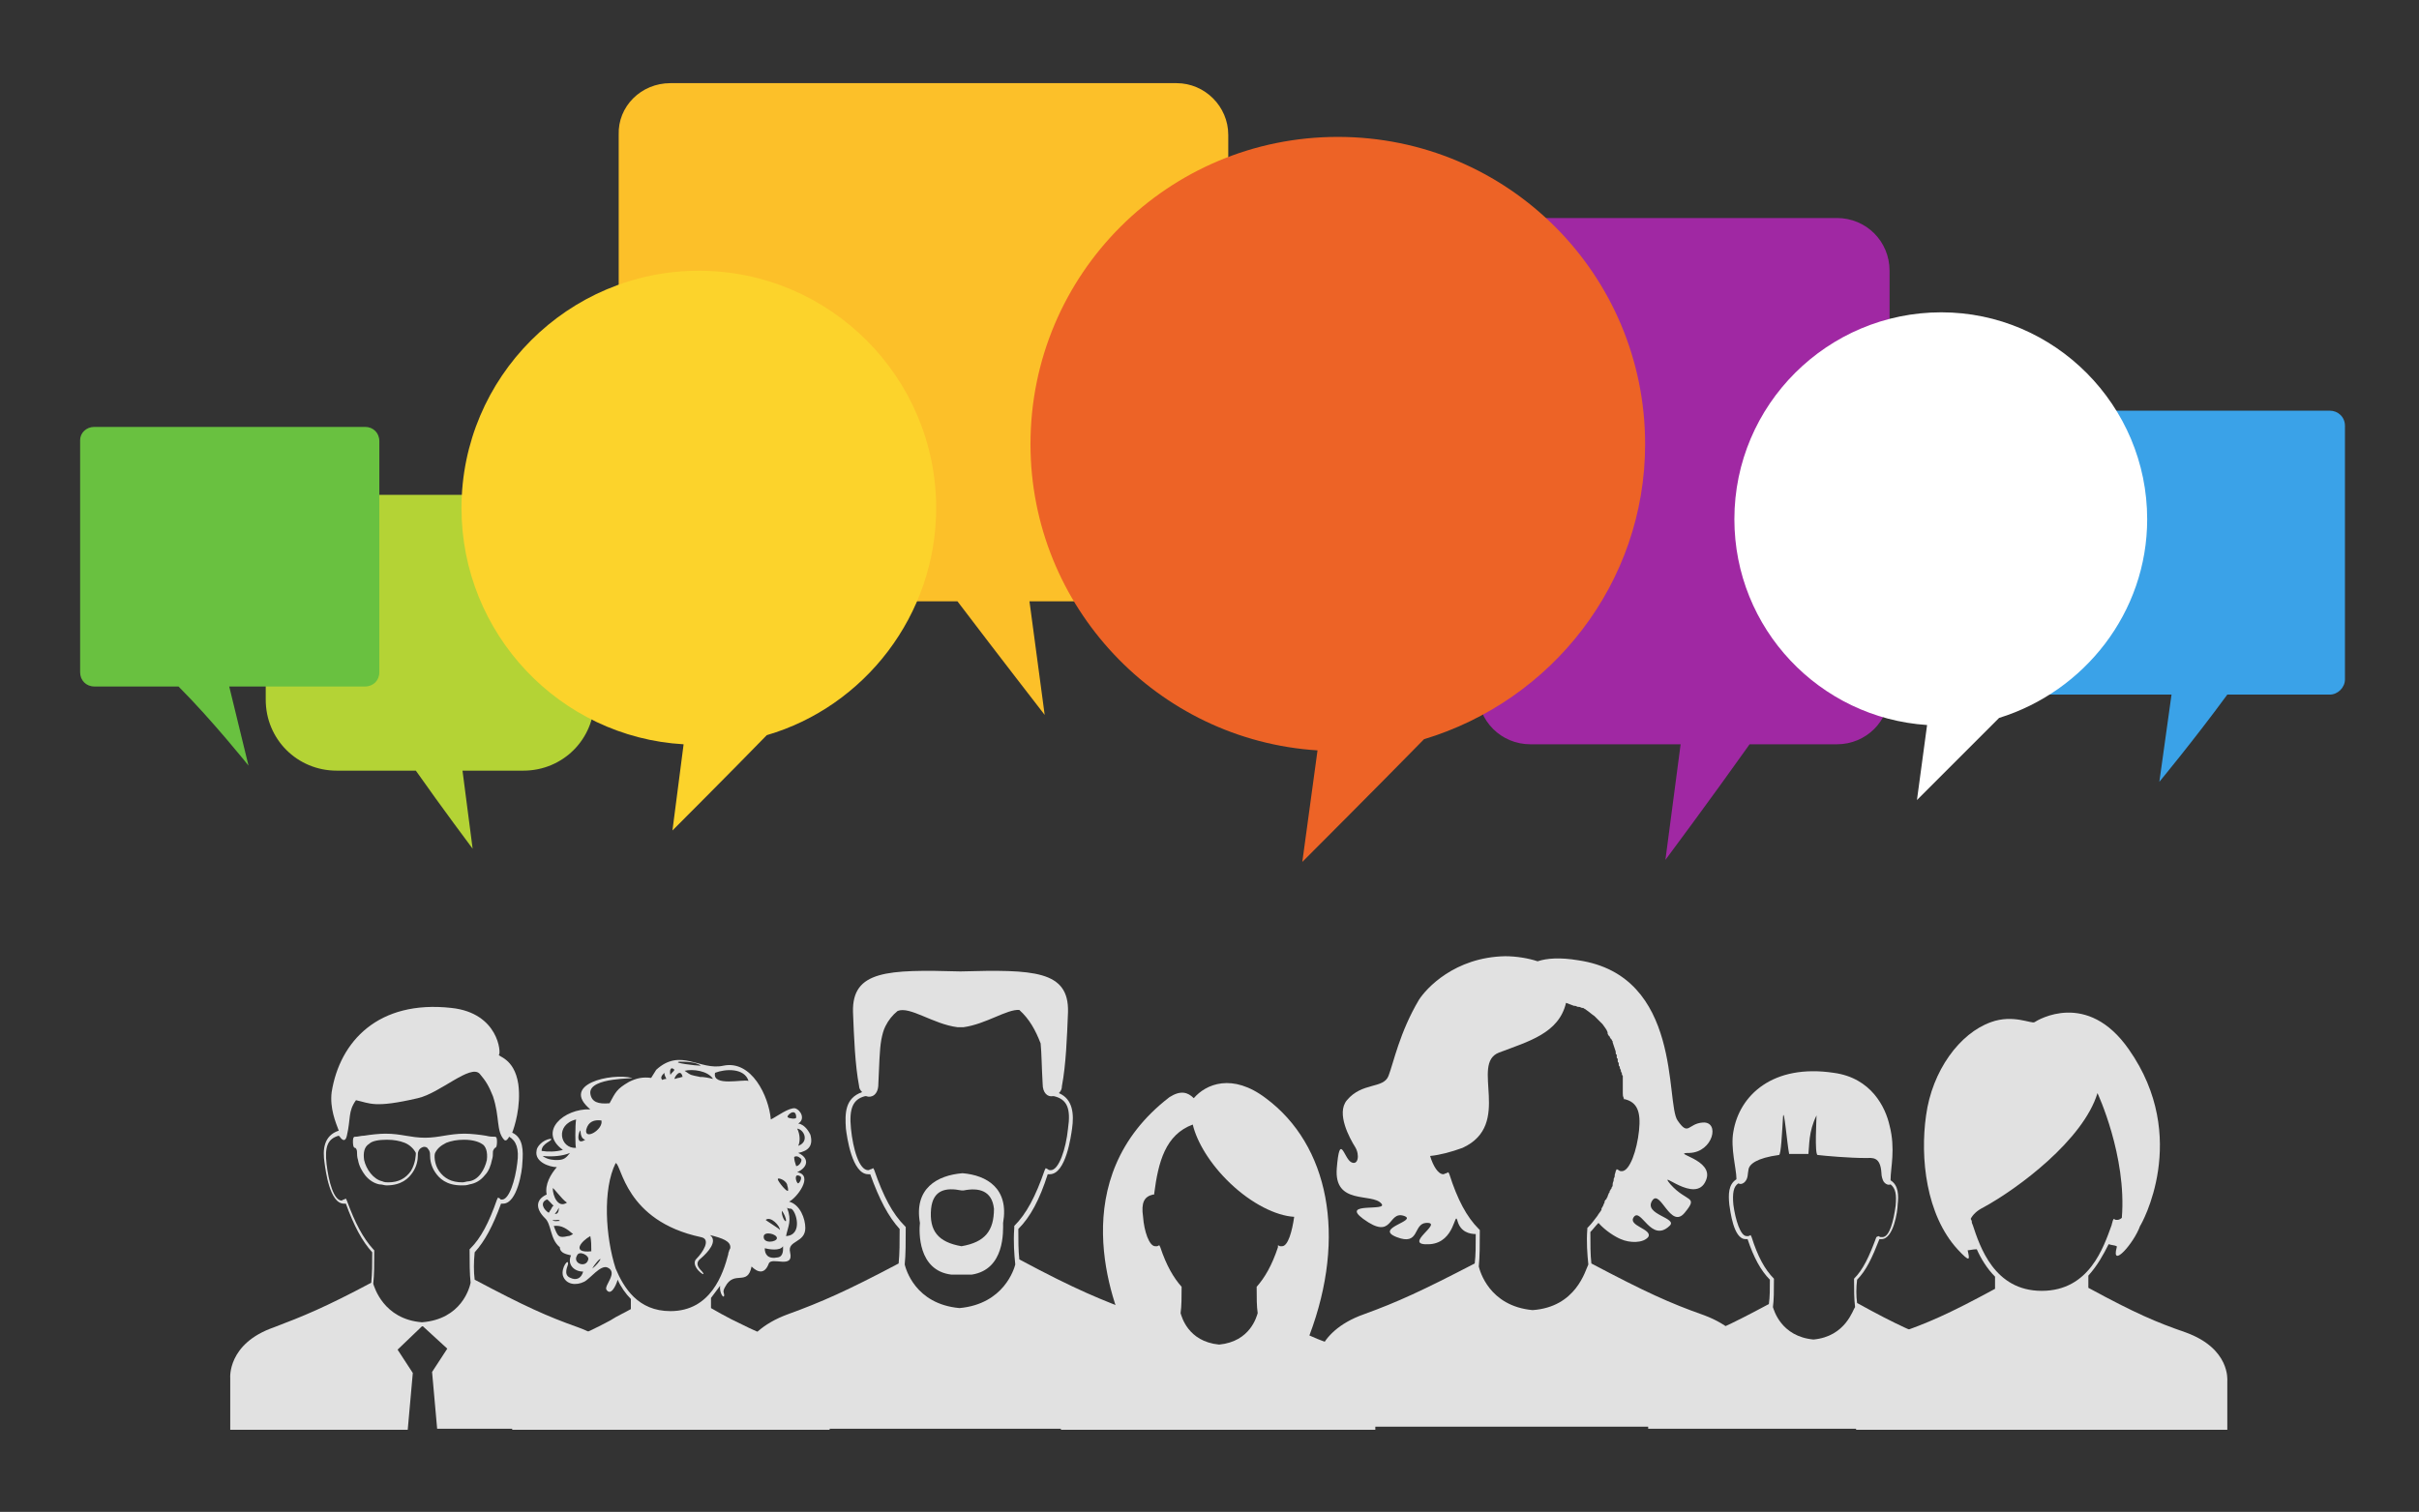 <?xml version="1.0" encoding="utf-8"?>
<!-- Generator: Adobe Illustrator 27.8.1, SVG Export Plug-In . SVG Version: 6.00 Build 0)  -->
<svg version="1.1" id="Layer_1" xmlns="http://www.w3.org/2000/svg" xmlns:xlink="http://www.w3.org/1999/xlink" x="0px" y="0px"
	 width="238.5px" height="149.1px" viewBox="0 0 238.5 149.1" style="enable-background:new 0 0 238.5 149.1;" xml:space="preserve"
	>
<rect x="0" y="0" width="238.5" height="149.1" fill="#333333" stroke="none"/>
<style type="text/css">
	.st0{opacity:0.85;}
	.st1{fill:#FFFFFF;enable-background:new    ;}
	.st2{enable-background:new    ;}
	.st3{fill:#FFFFFF;}
	.st4{fill:#3AA2E8;}
	.st5{fill:#A028A3;}
	.st6{fill:#FCC029;}
	.st7{fill:#B4D335;}
	.st8{fill:#FCD32B;}
	.st9{fill:#69C140;}
	.st10{fill:#ED6326;}
</style>
<g id="_x2014_ÎÓÈ_x5F_1">
</g>
<g id="_x2014_ÎÓÈ_x5F_2">
	<g class="st0">
		<path class="st1" d="M191.5,132.4c-2.6-0.9-4.4-1.7-8.4-3.9c-0.1-0.7-0.1-1.5,0-2.3c0.9-0.9,1.5-2.2,2.2-4c0.1,0,0.1,0,0.2,0l0,0
			c1.2,0,1.6-2.8,1.6-3.4c0.1-0.9,0.1-1.9-0.7-2.4c0,0,0,0,0-0.1c0-1.1,0.5-3-0.1-5.3c-0.4-1.8-1.8-4.7-5.5-5.2
			c-6-0.9-9.3,2.2-9.9,5.8c-0.3,1.6,0.3,3.7,0.3,4.6v0.1c-0.8,0.5-0.8,1.5-0.7,2.5c0.1,0.6,0.4,3.4,1.6,3.4c0.1,0,0.1,0,0.2,0
			c0.6,1.8,1.3,3.1,2.2,4c0,0.9,0,1.7-0.1,2.4c-3.9,2.1-5.7,2.9-8.3,3.8c-3.9,1.4-3.6,4.2-3.6,4.2v4.3h16.3h16.3v-4.3
			C195.2,136.6,195.4,133.8,191.5,132.4z M178.8,132.1c-3.2-0.3-3.9-2.9-4-3.2c0.1-0.7,0.1-1.6,0.1-2.7v-0.1l0,0
			c-0.9-0.9-1.6-2.2-2.2-4.1l-0.1-0.2l-0.2,0.1c-0.1,0-0.1,0-0.2,0c-0.6,0-1.1-1.6-1.3-3.1c-0.1-1.1,0-1.8,0.5-2.1
			c0.3,0.2,0.8-0.1,0.9-0.7c0-0.1,0.1-0.7,0.1-0.7c0.1-0.5,0.8-1.1,3-1.4c0.2,0,0.3-2.2,0.4-3.8c0.1-0.9,0.4,2.7,0.6,3.7
			c0.4,0,1.1,0,1.9,0c0.1-0.8,0-2.2,0.8-3.8c0,0.3-0.2,3.8,0.1,3.9c0.8,0.1,3.2,0.3,4.7,0.3c0.7,0,1.5-0.2,1.6,1.5
			c0,0.3,0.1,0.6,0.2,0.8l0,0l0,0c0.2,0.3,0.5,0.4,0.7,0.3c0.5,0.4,0.6,1,0.5,2.1c-0.2,1.5-0.6,3.1-1.3,3.1c-0.1,0-0.1,0-0.2,0
			l-0.2-0.1L185,122c-0.7,1.9-1.3,3.2-2.2,4.1l0,0v0.1c0,1,0,1.9,0.1,2.7C182.7,129.1,182,131.8,178.8,132.1z"/>
		<path class="st1" d="M78.3,132.8c-2-0.7-3.6-1.4-6.2-2.7c-0.6-0.3-1.3-0.7-2-1.1c0-0.4,0-0.7,0-1c0.3-0.4,0.6-0.8,0.9-1.2
			c-0.1,0.7,0.4,1.4,0.4,0.9c0-0.2-0.2-0.3,0.1-0.8c0.9-1.7,2.2,0,2.6-2c0.6,0.6,1.3,0.8,1.7-0.3c0.3-0.7,2.5,0.6,2.1-1.1
			c-0.3-1.2,1.5-0.9,1.5-2.4c0-0.9-0.5-2.3-1.6-2.6c0.7-0.3,2.5-2.6,0.8-2.9c1.1-0.5,1.2-1.4,0.1-1.9c1-0.2,1.5-0.7,1.2-1.8
			c-0.1-0.2-0.5-1-1.2-1.1c0.7-0.4,0.3-1.3-0.3-1.5c-0.6-0.1-1.8,0.8-2.4,1.1c-0.2-2.3-1.9-5.9-4.7-5.3c-2.3,0.5-4.2-1.8-6.6,0.4
			l-0.5,0.8c-0.8-0.1-1.4,0-2.2,0.4c-1.2,0.7-1.3,1-1.9,2.1c-1.1,0.1-1.8-0.1-1.9-1c-0.1-1.6,4.6-1.4,4.1-1.5
			c-2-0.5-7.1,0.6-4.1,3.1c-2.6-0.1-5.2,2.2-2.7,4c-0.7,0.2-1.5,0.2-2.1,0.1c0-0.8,1.2-1,0.9-1.2c-0.8,0.1-1.4,0.8-1.4,1.2
			c-0.2,1.1,1.3,1.6,2,1.6c-0.6,0.7-1.2,1.7-1,2.7c-1.1,0.5-1.1,1.4-0.2,2.3c0.7,0.6,0.5,2.1,1.5,2.9c0,0.6,0.7,0.7,1.1,0.8
			c-0.4,0.9,0.3,1.6,1.2,1.6c-0.2,0.7-0.7,0.9-1.3,0.6c-0.7-0.3-0.2-1.2-0.2-1.3c0.1-0.7-0.7,0.3-0.5,1.1c0.3,0.9,1.3,1,2.1,0.6
			c0.6-0.3,1.6-1.7,2.3-1.4c1.1,0.5-0.4,1.8-0.1,2.2c0.4,0.6,0.9-0.3,1.1-1c0.3,0.7,0.8,1.4,1.3,1.9c0,0.3,0,0.7,0,1
			c-0.7,0.4-1.4,0.7-2,1.1c-2.6,1.4-4.2,2-6.2,2.7c-3.7,1.3-3.5,4-3.5,4v4.1h11.8h3.9H70h11.8v-4.1C81.8,136.8,82,134.1,78.3,132.8z
			 M76.7,124c-1,0.2-1.3-0.3-1.3-0.9c0.4,0.1,1.5,0.3,1.8-0.2C77.2,123.1,77.3,123.9,76.7,124z M77.1,119.4c0.2,0.3,0.4,0.7,0.4,1
			C77.4,120.6,77,119.8,77.1,119.4z M78,119.2c0.5,0.2,1.2,2.6-0.5,2.7c0.2-1,0.6-1.5,0.1-2.8C77.7,119.2,77.9,119.2,78,119.2z
			 M78.9,116c0.2,0.1,0,0.6-0.2,0.7C78.5,116.7,78.2,115.6,78.9,116z M79,114.3c0.1,0.2-0.2,0.7-0.5,0.7c-0.1-0.3-0.2-0.6-0.2-0.9
			C78.6,113.9,78.9,114.2,79,114.3z M78.7,113c0.2-0.4,0.2-1.1-0.1-1.7C79.3,111.4,79.8,112.6,78.7,113z M78.5,110.2
			c0,0.2-0.7,0.1-0.8,0C77.4,110.1,78.5,109.1,78.5,110.2z M77.6,116.8c0,0.1,0.1,0.3,0.1,0.5c0.1,0.6-1.1-0.9-1-1
			C76.6,116.1,77.4,116.3,77.6,116.8z M75.5,120.3C75.5,120.2,75.5,120.3,75.5,120.3c0.5-0.4,1.4,0.6,1.4,1
			C76.9,121.2,75.4,120.3,75.5,120.3z M75.4,121.9L75.4,121.9L75.4,121.9z M76.6,122.1c0,0.4-1.4,0.6-1.3-0.2
			C75.4,121.4,76.6,121.7,76.6,122.1z M57.1,111.7C57.2,111.7,57.2,111.7,57.1,111.7c0.3-0.7-0.1,0.5,0.6,0.7
			C57.1,112.8,56.9,112.4,57.1,111.7C57.1,111.8,57.1,111.8,57.1,111.7z M56.8,110.4c-0.1,0.5-0.1,2.8,0,2.8
			C55.2,113.3,54.7,110.9,56.8,110.4z M54.9,114.4c-0.2,0-0.9,0-1.4-0.4c1,0.1,2,0,2.7-0.3C55.8,114.2,55.6,114.4,54.9,114.4z
			 M54.5,117.2c0-0.2,0.9,1.1,1.4,1.4C55,119.2,54.5,117.9,54.5,117.2C54.5,117.3,54.5,117.3,54.5,117.2L54.5,117.2z M54.7,119.7
			c0.2-0.2,0.3-0.4,0.4-0.6C55.1,119.2,55.1,119.8,54.7,119.7z M54.3,119.3L54.3,119.3c-0.1,0.1-0.1,0.2-0.2,0.3
			c-0.5-0.3-0.9-1-0.2-1.3c0.1-0.1,0.5,0.5,0.7,0.6C54.5,118.9,54.4,119.1,54.3,119.3L54.3,119.3z M54.5,120.3
			c0.2,0.1,0.6-0.1,0.7,0.1C55.1,120.4,54.5,120.5,54.5,120.3z M56,121.9c-0.9,0.2-1,0.1-1.4-1c0.8-0.1,1.3,0.3,1.9,0.8
			C56.3,121.8,56.2,121.9,56,121.9z M58,124.2c-0.2,0.9-1.6,0.4-1.1-0.4C57.1,123.3,58.1,123.8,58,124.2z M58.3,123.4
			c-2,0.2-1-1-0.1-1.5C58.3,122.4,58.3,122.8,58.3,123.4C58.3,123.3,58.3,123.2,58.3,123.4z M58.4,125.1c0.2-0.4,0.8-1.1,0.8-0.9
			C59.1,124.4,58.8,124.8,58.4,125.1z M57.8,111.4c0.2-0.8,0.8-1,1.5-0.9C59.5,111.4,57.6,112.5,57.8,111.4z M70.5,105.8
			C70.7,105.7,70.6,105.8,70.5,105.8c1-0.4,2.9-0.5,3.3,0.8C73.3,106.4,70.2,107.2,70.5,105.8z M70.3,106.4
			c-0.4-0.1-0.9-0.2-1.3-0.2c0.1,0,0.2,0.1,0,0c-0.9-0.2-0.8-0.1-1.5-0.6C68.3,105.4,69.8,105.6,70.3,106.4z M67,104.7L67,104.7
			C67.3,104.7,67,104.7,67,104.7c0.5,0,1.6,0,2.1,0.4C68.6,105.1,66.2,104.8,67,104.7z M67.3,106.2c-0.1,0-0.3,0.1-0.4,0.1s0,0,0,0
			c-0.1,0-0.3,0.1-0.4,0.1C66.5,106.2,67.1,105.3,67.3,106.2z M66.5,105.5c-0.1,0.2-0.3,0.3-0.4,0.5C66,105.6,66.1,105.1,66.5,105.5
			z M65.5,105.8c0,0.2,0.1,0.4,0.2,0.6c-0.1,0-0.2,0-0.4,0.1C65.1,106.3,65.2,106.1,65.5,105.8z M66.1,129.3c-3.2,0-4.6-2.3-5.4-4.2
			c-1-3.1-1.3-7.8,0-10.4c0.6,0.1,0.9,5.7,8.4,7.3c1.1,0.2,0.1,1.6-0.4,2.1c-0.8,0.7,1,2,0.6,1.4c-0.1-0.2-1-0.8-0.2-1.4
			c0.7-0.6,1.7-1.7,0.9-2.3c1.2,0.3,2.1,0.6,2,1.3l0,0l-0.1,0.2c0,0.1-0.1,0.2-0.1,0.4C71.3,125.6,70.1,129.3,66.1,129.3z"/>
		<path class="st1" d="M132.2,132.9c-1.1-0.4-2-0.7-3.1-1.2c3.7-9.8,1.9-18.8-4.3-23.4c-3.3-2.5-5.9-1.4-7.1,0
			c-0.6-0.6-1.3-0.8-2.4-0.1c-10.4,8-5.7,20.2-4.1,23.6c-1.1,0.5-2,0.8-3.1,1.2c-3.6,1.3-3.5,4-3.5,4v4h15.5h15.5v-4
			C135.7,136.9,135.8,134.2,132.2,132.9z M127.6,120c-0.2,1.4-0.6,2.9-1.2,2.9c-0.1,0-0.1,0-0.2,0l-0.2-0.1l0,0.2
			c-0.6,1.8-1.3,3-2.1,3.9l0,0v0.1c0,1,0,1.8,0.1,2.5c-0.1,0.3-0.7,2.8-3.8,3.1c-3.1-0.3-3.7-2.8-3.8-3.1c0.1-0.7,0.1-1.6,0.1-2.5
			v-0.1l0,0c-0.8-0.9-1.5-2.1-2.1-3.9l-0.1-0.2l-0.2,0.1c-0.1,0-0.1,0-0.2,0c-0.6,0-1.1-1.5-1.2-2.9c-0.2-1.4,0.1-2,1-2.2h0.1v-0.1
			c0.4-3.1,1.1-5.8,3.8-6.8c0.4,1.7,1.7,3.9,3.7,5.8C123.4,118.7,125.8,119.9,127.6,120L127.6,120z"/>
		<path class="st1" d="M168,129.7c-3.4-1.2-5.8-2.3-11.1-5.1c-0.1-0.9-0.1-1.9-0.1-3.1c0.3-0.3,0.5-0.6,0.8-0.9
			c0.7,0.8,1.7,1.4,2.2,1.6c0.9,0.4,2.2,0.4,2.7-0.2c0.5-0.8-2.1-1.1-1.4-2c0.7-0.9,1.7,2.6,3.5,0.9c0.9-0.8-2.6-1.1-1.7-2.5
			c0.8-1.2,1.8,2.9,3.2,1.2c1.4-1.7,0.2-1-1.4-2.8c-1.4-1.7,2.5,2.1,3.5-0.4c0.9-2.1-3.7-2.7-1.6-2.7c2.3-0.1,3-3.1,1.3-3
			c-1.5,0.1-1.4,1.4-2.5-0.2c-1.2-1.7,0.5-14.3-9.8-15.8c-1.8-0.3-3.1-0.2-4,0.1c-0.9-0.3-2.1-0.5-3.2-0.5c-5,0.1-7.8,3.2-8.5,4.3
			c-1.9,3.2-2.5,6.2-3,7.5s-2.6,0.6-4.1,2.4c-1.1,1.3,0.3,3.8,0.8,4.6c0.5,0.8,0.3,1.9-0.4,1.5s-1.1-3-1.4,0.6
			c-0.3,3.7,3.5,2.4,4.4,3.5c0.7,0.8-4.1-0.2-1.8,1.5c3,2.2,2.4-0.8,4-0.3c1.5,0.5-3,1.2-0.7,2.1s1.6-1.3,2.9-1.4
			c1.9-0.1-2.6,2.3,0.4,2.1c2.5-0.2,2.4-3.4,2.7-2.3s1.2,1.3,1.8,1.3c0,1.1,0,2.1-0.1,2.9c-5.2,2.7-7.6,3.8-10.9,5
			c-5.1,1.8-4.8,5.5-4.8,5.5v5.6h21.6h21.6v-5.6C172.8,135.3,173.1,131.6,168,129.7z M151.1,129.2c-4.3-0.4-5.2-3.9-5.3-4.3
			c0.1-1,0.1-2.2,0.1-3.5v-0.1l-0.1-0.1c-1.2-1.2-2.1-2.9-2.9-5.4l-0.1-0.2l-0.2,0.1c-0.1,0-0.2,0.1-0.3,0.1c-0.5,0-1-0.8-1.3-1.8
			c1-0.1,2.1-0.4,3.2-0.8c5-2.3,0.7-8.3,3.6-9.4c2.9-1.1,5.9-1.9,6.6-4.9c0.3,0.1,0.5,0.2,0.8,0.3c0,0,0,0,0.1,0s0.2,0.1,0.3,0.1
			h0.1c0.1,0,0.2,0.1,0.3,0.1c0,0,0,0,0.1,0c0.1,0.1,0.2,0.1,0.3,0.2l0,0c0.3,0.2,0.5,0.4,0.8,0.6l0,0c0.1,0.1,0.1,0.1,0.2,0.2
			c0,0,0,0,0.1,0.1s0.1,0.1,0.2,0.2c0,0,0,0,0.1,0.1s0.1,0.1,0.2,0.2l0,0c0.2,0.3,0.4,0.5,0.5,0.8c0,0,0,0,0,0.1s0.1,0.2,0.1,0.2
			s0,0.1,0.1,0.1c0,0.1,0.1,0.2,0.1,0.2s0,0.1,0.1,0.1c0,0.1,0.1,0.2,0.1,0.2v0.1c0.1,0.3,0.2,0.6,0.3,0.9v0.1c0,0.1,0,0.2,0.1,0.2
			c0,0.1,0,0.1,0,0.2s0,0.2,0.1,0.2c0,0.1,0,0.1,0,0.2s0,0.2,0.1,0.2c0,0.1,0,0.1,0,0.2s0,0.1,0.1,0.2c0,0.1,0,0.2,0.1,0.3
			c0,0.1,0,0.2,0.1,0.3c0,0.1,0,0.2,0.1,0.3c0,0.1,0,0.1,0,0.2s0,0.2,0,0.3c0,0.1,0,0.1,0,0.2s0,0.2,0,0.3c0,0.1,0,0.1,0,0.2
			s0,0.2,0,0.3c0,0.1,0,0.1,0,0.2c0,0.2,0,0.3,0.1,0.5v0.1h0.1c1.2,0.3,1.6,1.2,1.4,3.1c-0.2,1.9-0.9,4-1.7,4c-0.1,0-0.2,0-0.3-0.1
			l-0.2-0.1l-0.1,0.2c0,0.1-0.1,0.3-0.1,0.4v0.1c0,0.1-0.1,0.2-0.1,0.3v0.1c0,0.1-0.1,0.2-0.1,0.4v0.1c0,0.1-0.1,0.2-0.1,0.2
			c0,0.1,0,0.1-0.1,0.2c0,0.1-0.1,0.1-0.1,0.2s0,0.1-0.1,0.2c0,0.1-0.1,0.2-0.1,0.3c0,0.1-0.1,0.1-0.1,0.2c0,0,0,0.1-0.1,0.1
			c0,0.1-0.1,0.1-0.1,0.2v0.1c-0.1,0.1-0.1,0.3-0.2,0.4l0,0c0,0.1-0.1,0.1-0.1,0.2c0,0,0,0,0,0.1c-0.1,0.2-0.3,0.4-0.4,0.6
			c-0.3,0.4-0.6,0.8-0.9,1.1l-0.1,0.1v0.1c-0.1,1.3,0,2.5,0.1,3.5C156.3,125.3,155.4,128.9,151.1,129.2z"/>
		<g class="st2">
			<path class="st3" d="M112.1,129.5c-3.5-1.3-6-2.3-11.6-5.3c-0.1-0.9-0.1-1.9-0.1-3c1.2-1.2,2.1-2.9,2.9-5.4c0.1,0,0.1,0,0.2,0
				c1.6,0,2.1-3.8,2.2-4.5c0.2-1.4,0.1-2.9-1.3-3.5c0.2-0.2,0.3-0.4,0.3-0.7c0.4-2.1,0.5-4.8,0.6-7.3c0.1-4.1-3.4-4.2-10.6-4
				c-7.2-0.2-10.7-0.1-10.6,4c0.1,2.5,0.2,5.2,0.6,7.3c0,0.2,0.1,0.4,0.3,0.6c-1.7,0.6-1.7,2.1-1.6,3.6c0.1,0.8,0.6,4.5,2.2,4.5
				c0.1,0,0.1,0,0.2,0c0.9,2.5,1.8,4.2,2.9,5.4c0,1.3,0,2.4-0.1,3.4c-5.1,2.7-7.6,3.8-10.9,5c-5.2,1.9-4.9,5.6-4.9,5.6v5.7h22h22
				v-5.7C117,135.2,117.2,131.4,112.1,129.5z M94.6,129c-4.4-0.4-5.3-3.9-5.4-4.3c0.1-1,0.1-2.2,0.1-3.6V121l-0.1-0.1
				c-1.2-1.2-2.1-2.9-3-5.5l-0.1-0.2l-0.2,0.1c-0.1,0-0.2,0.1-0.3,0.1c-0.9,0-1.5-2.1-1.7-4.1s0.2-2.9,1.4-3.2h0.1l0,0
				c0.5,0.2,1.2-0.1,1.2-1.2c0.1-1.9,0.1-3.3,0.3-4.4c0.1-0.5,0.2-0.9,0.4-1.3c0.3-0.6,0.7-1.1,1.2-1.5c1.2-0.5,3.5,1.3,5.9,1.6H95
				c2.2-0.3,4.3-1.8,5.5-1.7c1,0.9,1.6,2,2.1,3.3c0.1,1,0.1,2.3,0.2,4c0,0.9,0.5,1.3,1,1.2h0.1c1.3,0.3,1.7,1.2,1.4,3.2
				c-0.2,2-0.9,4.1-1.7,4.1c-0.1,0-0.2,0-0.3-0.1l-0.2-0.1l-0.1,0.2c-0.9,2.6-1.8,4.3-3,5.5v0.1v0.1c-0.1,1.4,0,2.6,0.1,3.6
				C100,125.1,99,128.6,94.6,129z"/>
			<path class="st3" d="M94.9,115.7L94.9,115.7C94.9,115.7,94.8,115.7,94.9,115.7C94.8,115.7,94.8,115.7,94.9,115.7L94.9,115.7
				c-2.5,0.2-4.8,1.5-4.2,4.9c-0.1,0.9-0.2,4.7,3.1,5.1c0.4,0,0.7,0,1,0s0.6,0,1,0c3.3-0.5,3.1-4.3,3.1-5.1
				C99.5,117.2,97.3,115.9,94.9,115.7z M94.8,122.9c-2.3-0.4-3.2-1.5-3-3.7c0.2-1.9,1.5-2.1,3-1.8l0,0c0,0,0,0,0.1,0c0,0,0,0,0.1,0
				l0,0c1.5-0.3,2.8,0,3,1.8C98,121.4,97.1,122.5,94.8,122.9z"/>
		</g>
		<g class="st2">
			<path class="st3" d="M57,130.9c-3.1-1.1-5.3-2.1-10.2-4.7c-0.1-0.8-0.1-1.7,0-2.7c1-1.1,1.8-2.6,2.6-4.8c0.1,0,0.1,0,0.2,0
				c1.4,0,1.9-3.3,1.9-4c0.1-1.2,0.1-2.5-1-3c0.2-0.5,0.9-2.6,0.6-4.8c-0.4-2.6-2.1-2.7-1.9-2.9c0.2-0.1,0-4.1-4.7-4.6
				c-7.2-0.8-11,3.3-11.8,8.3c-0.2,1.6,0.4,3,0.7,3.8c-1.5,0.5-1.6,1.9-1.4,3.2c0.1,0.7,0.5,4,1.9,4c0.1,0,0.1,0,0.2,0
				c0.8,2.2,1.6,3.7,2.6,4.8c0,1.1,0,2.1-0.1,3c-4.5,2.4-6.7,3.3-9.6,4.4c-4.6,1.6-4.3,5-4.3,5v5.1h17.5l0.5-5.6l-1.5-2.3l2.4-2.3
				h0.1l0,0l0,0l0,0l2.4,2.2l-1.5,2.3l0.5,5.6h18.2v-5.1C61.3,135.8,61.5,132.5,57,130.9z M41.6,130.4c-3.8-0.3-4.7-3.5-4.8-3.8
				c0.1-0.9,0.1-1.9,0.1-3.2v-0.1l-0.1-0.1c-1-1.1-1.8-2.6-2.6-4.8l-0.1-0.2l-0.2,0.1c-0.1,0-0.2,0.1-0.2,0.1
				c-0.8,0-1.3-1.9-1.5-3.6s0.1-2.5,1.2-2.8c0.1,0.1,0.1,0.1,0.1,0.1s0.5,0.8,0.7-0.1c0.4-1.7,0.1-2.4,0.9-3.5
				c1.4,0.3,1.8,0.8,6.1-0.2c2.2-0.5,5.2-3.4,6.1-2.4c0.6,0.7,0.9,1.2,1.3,2.2c0.7,2.1,0.3,3.4,1.1,4.3c0.2,0.2,0.4-0.1,0.5-0.3
				c0.7,0.4,1,1.2,0.8,2.6c-0.2,1.7-0.8,3.6-1.5,3.6c-0.1,0-0.2,0-0.2-0.1l-0.2-0.1l-0.1,0.2c-0.8,2.3-1.6,3.8-2.6,4.8l-0.1,0.1v0.1
				c0,1.2,0,2.3,0.1,3.2C46.3,127,45.5,130.1,41.6,130.4z"/>
			<path class="st3" d="M47.8,115.9c0.4-0.4,0.6-1,0.7-1.5c0.1-0.3,0.1-0.5,0.1-0.8c0-0.2,0.2-0.4,0.2-0.4c0.2,0,0.2-0.5,0.2-0.6
				c0-0.2,0-0.5-0.2-0.5l0,0c0,0,0,0-0.1,0l0,0c-0.2,0-0.4,0-0.8-0.1c-0.6-0.1-1.5-0.2-2.1-0.2c-0.7,0-1.4,0.1-2,0.2
				s-1.2,0.2-1.9,0.2s-1.3-0.1-1.9-0.2c-0.6-0.1-1.2-0.2-2-0.2c-0.6,0-1.5,0.1-2.1,0.2c-0.3,0-0.6,0.1-0.8,0.1l0,0c0,0,0,0-0.1,0
				l0,0l0,0c-0.2,0-0.2,0.3-0.2,0.5c0,0.1,0,0.6,0.2,0.6c0.1,0,0.2,0.2,0.2,0.4c0,0.2,0,0.5,0.1,0.8c0.1,0.6,0.4,1.1,0.7,1.5
				c0.4,0.5,0.9,0.8,1.4,0.9c0.3,0,0.5,0.1,0.7,0.1c1.5,0,2.2-0.7,2.6-1.3c0.4-0.6,0.5-1.2,0.5-1.7l0,0v-0.1c0-0.2,0.1-0.4,0.2-0.5
				c0.1-0.1,0.3-0.2,0.4-0.2c0.1,0,0.3,0,0.4,0.2c0.1,0.1,0.2,0.3,0.2,0.5v0.1l0,0c0,0.5,0.1,1.1,0.5,1.7s1.1,1.3,2.6,1.3
				c0,0,0,0,0.1,0c0.2,0,0.4,0,0.7-0.1C46.9,116.7,47.4,116.4,47.8,115.9z M40.5,115.5c-0.5,0.7-1.2,1.1-2.2,1.1l0,0l0,0
				c-0.2,0-0.4,0-0.6-0.1c-0.9-0.2-1.6-1.2-1.8-2.1c-0.1-0.7,0-1.3,0.5-1.6l0,0c0.3-0.3,1-0.4,1.7-0.4h0.1c0.6,0,1.2,0.1,1.7,0.3
				c0.5,0.2,0.9,0.6,1.1,1C41,113.8,41,114.7,40.5,115.5z M45.6,116.6L45.6,116.6L45.6,116.6c-1.1,0-1.8-0.4-2.3-1.1
				s-0.5-1.6-0.4-1.8c0.2-0.4,0.5-0.7,1.1-1c0.5-0.2,1.1-0.3,1.7-0.3h0.1c0.8,0,1.4,0.2,1.7,0.4l0,0c0.4,0.2,0.6,0.8,0.5,1.6
				c-0.2,0.9-0.8,2-1.8,2.1C46,116.5,45.8,116.6,45.6,116.6z"/>
		</g>
		<path class="st1" d="M215.5,131.4c-2.9-1-5-1.9-9.6-4.4c0-0.4,0-0.8,0-1.2c0.9-1,1.5-2.1,2-3.1c0.3,0.1,0.6,0.1,0.8,0.2v0.1
			c-0.6,2.2,1.7-0.4,2.3-2.1c0.1-0.1,5-8.7-1.1-17.4c-4.1-5.9-9-2.9-9.3-2.7c-0.3,0.2-2.1-0.8-4.3,0c-3.1,1.1-5.8,4.8-6.4,9.2
			c-0.6,4.2,0,9.8,3.1,13.2c1.3,1.4,1.2,1,1,0.1c0.2,0,0.5-0.1,0.9-0.1c0.4,0.9,1,1.9,1.8,2.7c0,0.4,0,0.8,0,1.2
			c-4.6,2.5-6.7,3.4-9.6,4.4c-4.3,1.5-4.1,4.7-4.1,4.7v4.8h18.3h18.3v-4.8C219.6,136.1,219.9,133,215.5,131.4z M201.3,127.3
			c-4.7,0-6.1-4.4-6.8-6.5c-0.1-0.2-0.1-0.3-0.1-0.4l-0.1-0.2c0.2-0.4,0.6-0.8,1.2-1.1c3.5-1.9,9.9-6.7,11.3-11.3
			c0,0,2.9,6.2,2.4,12.3c-0.1,0.1-0.3,0.2-0.4,0.2c-0.1,0-0.1,0-0.2,0l-0.2-0.1l-0.1,0.2c0,0.1-0.1,0.3-0.1,0.4
			C207.4,123,206,127.3,201.3,127.3z"/>
	</g>
	<g>
		<path class="st4" d="M229.7,40.5h-32.3c-0.8,0-1.5,0.7-1.5,1.5v25c0,0.8,0.7,1.5,1.5,1.5h16.7l-1.2,8.6c0,0,3.4-4.1,6.7-8.6h10.1
			c0.8,0,1.5-0.7,1.5-1.5V42C231.2,41.1,230.5,40.5,229.7,40.5z"/>
		<path class="st5" d="M181.1,21.5h-30.2c-2.9,0-5.2,2.3-5.2,5.2v41.5c0,2.9,2.3,5.2,5.2,5.2h14.8l-1.5,11.4c0,0,4.4-5.9,8.3-11.4
			h8.6c2.9,0,5.2-2.3,5.2-5.2V26.7C186.3,23.8,184,21.5,181.1,21.5z"/>
		<path class="st6" d="M66.1,8.2H116c2.8,0,5.1,2.3,5.1,5.1v40.9c0,2.8-2.3,5.1-5.1,5.1h-14.5l1.5,11.2c0,0-4.5-5.8-8.6-11.2H66.1
			c-2.8,0-5.1-2.3-5.1-5.1V13.3C60.9,10.5,63.2,8.2,66.1,8.2z"/>
		<path class="st7" d="M33.2,48.8h18.4c3.9,0,7,3.1,7,7V69c0,3.9-3.1,7-7,7h-6l1,7.7c0,0-3-4-5.6-7.7h-7.8c-3.9,0-7-3.1-7-7V55.8
			C26.3,51.9,29.4,48.8,33.2,48.8z"/>
		<path class="st3" d="M211.7,51.2c0-11.2-9.1-20.4-20.3-20.4S171,39.9,171,51.2c0,10.8,8.4,19.6,19,20.3l-1,7.4c0,0,5-5,8.1-8.1
			C205.5,68.2,211.7,60.4,211.7,51.2z"/>
		<path class="st8" d="M92.3,50.1c0-12.9-10.5-23.4-23.4-23.4S45.5,37.2,45.5,50.1c0,12.4,9.7,22.6,21.9,23.3l-1.1,8.5
			c0,0,5.7-5.7,9.3-9.4C85.2,69.7,92.3,60.7,92.3,50.1z"/>
		<path class="st9" d="M9.3,42.1H36c0.8,0,1.4,0.6,1.4,1.4v22.8c0,0.8-0.6,1.4-1.4,1.4H22.6l1.9,7.8c0,0-3.6-4.5-6.9-7.8H9.3
			c-0.8,0-1.4-0.6-1.4-1.4V43.4C7.9,42.7,8.5,42.1,9.3,42.1z"/>
		<path class="st10" d="M162.2,43.8c0-16.7-13.5-30.3-30.3-30.3c-16.7,0-30.3,13.5-30.3,30.3c0,16,12.5,29.2,28.3,30.2l-1.5,11
			c0,0,7.4-7.4,12-12.1C153,69.1,162.2,57.5,162.2,43.8z"/>
	</g>
</g>
</svg>
